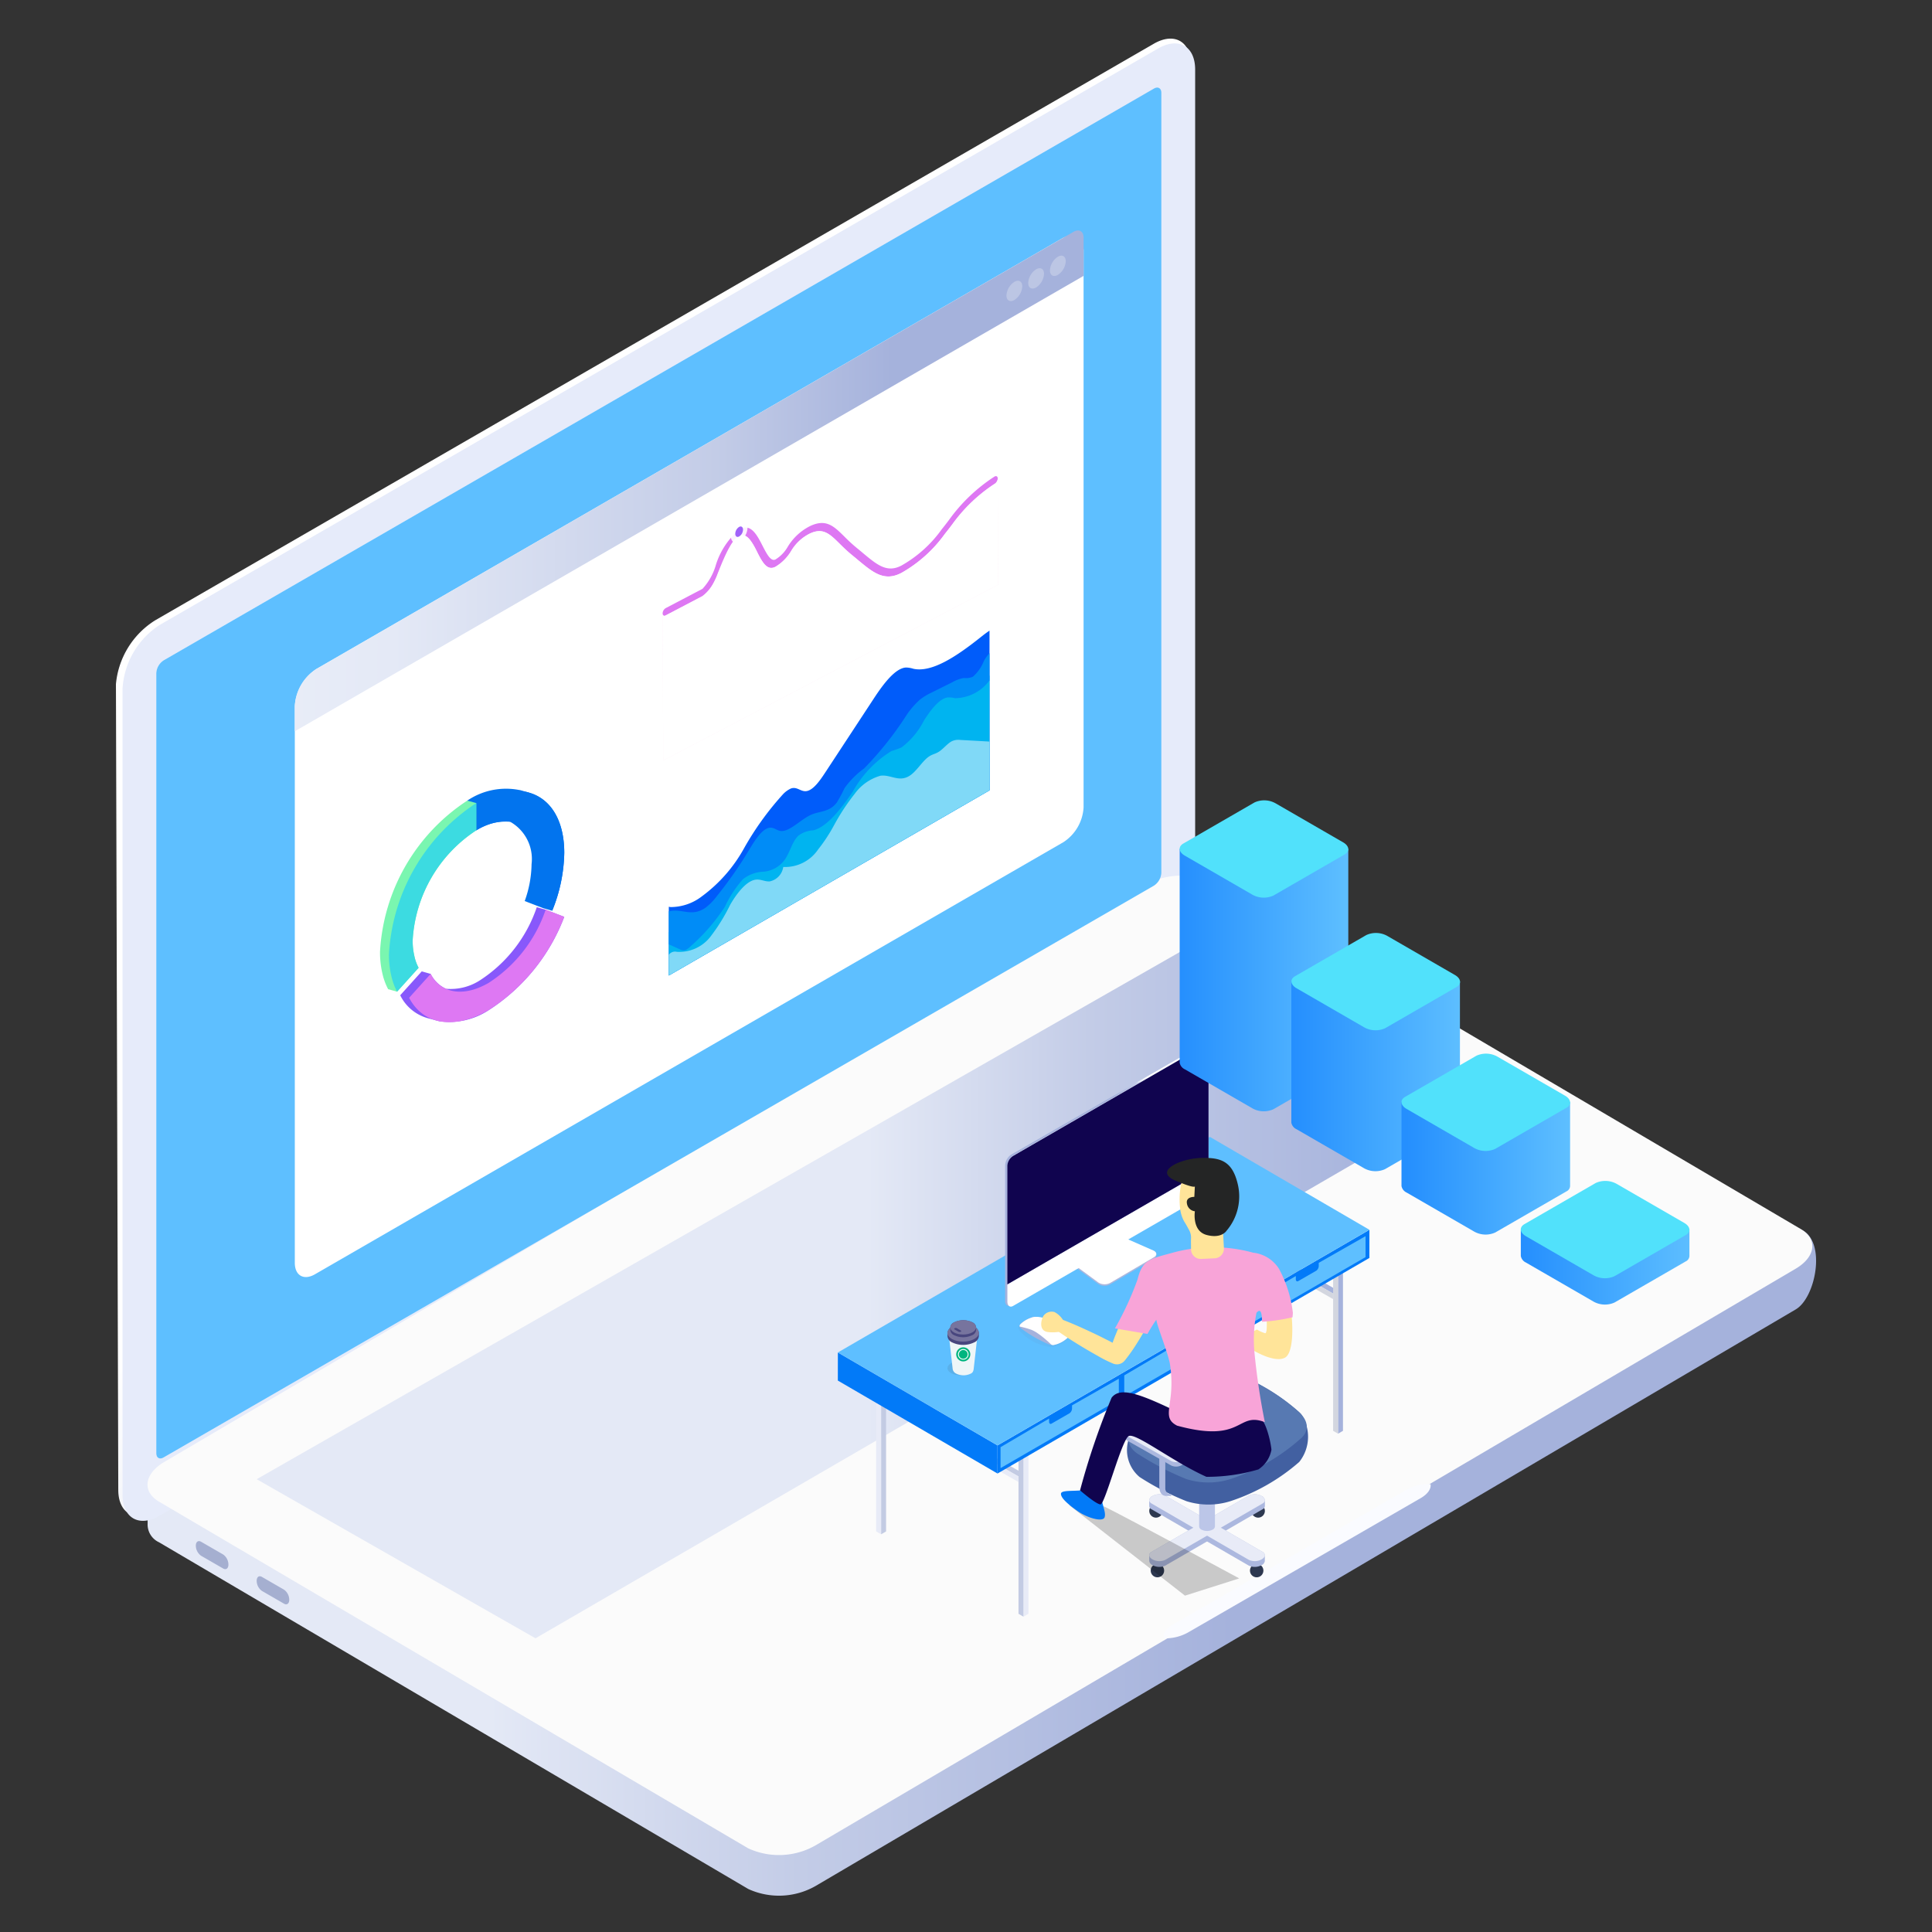 <svg xmlns="http://www.w3.org/2000/svg" xmlns:xlink="http://www.w3.org/1999/xlink" width="100" height="100" viewBox="0 0 100 100"><rect x="0" y="0" width="100" height="100" fill="#333333" stroke="none"/><defs><style>.a,.j,.z{fill:#fff;}.a{stroke:#707070;opacity:0;}.b,.c,.d,.e,.f,.i{fill-rule:evenodd;}.b{fill:url(#a);}.c{fill:url(#b);}.d{fill:#e6ebfa;}.e{fill:url(#c);}.f{fill:#fbfbfb;}.g{fill:url(#d);}.h{fill:#7b89b8;opacity:0.6;}.ah,.i{fill:#5ebfff;}.k{fill:url(#e);}.l{fill:#bcc6e4;}.m{fill:url(#f);}.n{fill:url(#g);}.o{fill:url(#h);}.p{fill:url(#i);}.q{fill:url(#j);}.r{fill:url(#k);}.s{fill:#005cfa;}.t{fill:#00b4f0;}.u{fill:#80d9f7;}.v{fill:#008cf7;}.w{fill:url(#l);}.az,.x{opacity:0.2;}.x{fill:url(#m);}.y{fill:url(#n);}.z{opacity:0.9;}.aa{fill:#a061f9;}.ab{fill:url(#o);}.ac{fill:#e8ebf7;}.ad{fill:#c3cbe3;}.ae{fill:url(#q);}.af{fill:#d3d6df;}.ag{fill:#027af8;}.ai{fill:#abb7de;}.aj{fill:url(#r);}.ak{fill:url(#s);}.al{fill:url(#t);}.am{fill:#10044f;}.an{opacity:0.4;fill:url(#u);}.ao{fill:url(#v);}.ap{fill:#303030;opacity:0.1;}.aq{fill:#eef6f8;}.ar{fill:#00b57f;}.as{fill:#48467e;}.at{fill:#77749e;}.au{fill:#2d3850;}.av{fill:#acb8df;}.aw{fill:#bcc6e8;}.ax{fill:#4260a1;}.ay{fill:#5779b2;}.az{fill:url(#w);}.ba{fill:#ffe499;}.bb{fill:url(#x);}.bc{fill:#242525;}.bd{fill:url(#y);}.be{fill:#51e1fb;}.bf{fill:url(#z);}.bg{fill:url(#aa);}.bh{fill:url(#ab);}.bi{stroke:none;}.bj{fill:none;}</style><linearGradient id="a" x1="0.49" y1="0.193" x2="1.045" y2="1.163" gradientUnits="objectBoundingBox"><stop offset="0" stop-color="#fff"/><stop offset="0.33" stop-color="#fff"/><stop offset="0.695" stop-color="#ced4e7"/><stop offset="0.946" stop-color="#b7bfdc"/></linearGradient><linearGradient id="b" x1="-0.3" y1="0.5" x2="0.7" y2="0.5" gradientUnits="objectBoundingBox"><stop offset="0" stop-color="#e4e9f6"/><stop offset="0.505" stop-color="#e4e9f6"/><stop offset="0.689" stop-color="#c3cce7"/><stop offset="0.946" stop-color="#a5b2dc"/></linearGradient><linearGradient id="c" x1="0.123" y1="0.627" x2="1.934" y2="0.204" gradientUnits="objectBoundingBox"><stop offset="0" stop-color="#fafbff"/><stop offset="0.505" stop-color="#e4e9f6"/><stop offset="0.689" stop-color="#c3cce7"/><stop offset="0.946" stop-color="#a5b2dc"/></linearGradient><linearGradient id="d" x1="-2.767" y1="1.614" x2="-5.269" y2="-1.023" gradientUnits="objectBoundingBox"><stop offset="0" stop-color="#fafbff"/><stop offset="0.556" stop-color="#e4e9f6"/><stop offset="0.761" stop-color="#c3cce7"/><stop offset="0.946" stop-color="#a5b2dc"/></linearGradient><linearGradient id="e" x1="-0.336" y1="3.38" x2="0.819" y2="3.38" gradientUnits="objectBoundingBox"><stop offset="0.09" stop-color="#eff2fa"/><stop offset="0.4" stop-color="#e4e9f6"/><stop offset="0.754" stop-color="#c3cce7"/><stop offset="0.946" stop-color="#a5b2dc"/></linearGradient><linearGradient id="f" x1="14.923" y1="0.041" x2="14.786" y2="0.445" gradientUnits="objectBoundingBox"><stop offset="0" stop-color="#00c1f8"/><stop offset="1" stop-color="#0274ee"/></linearGradient><linearGradient id="g" x1="16.355" y1="0.883" x2="16.02" y2="0.023" xlink:href="#f"/><linearGradient id="h" x1="9.862" y1="0.835" x2="8.783" y2="0.23" gradientUnits="objectBoundingBox"><stop offset="0" stop-color="#de78f3"/><stop offset="0.99" stop-color="#8858fb"/></linearGradient><linearGradient id="i" x1="9.318" y1="0.5" x2="10.318" y2="0.5" xlink:href="#h"/><linearGradient id="j" x1="16.657" y1="0.24" x2="16.887" y2="0.777" gradientUnits="objectBoundingBox"><stop offset="0" stop-color="#7af6b0"/><stop offset="0.997" stop-color="#3cdbe1"/></linearGradient><linearGradient id="k" x1="18.662" y1="1.006" x2="18.023" y2="-0.029" xlink:href="#j"/><linearGradient id="l" x1="8.446" y1="-24.019" x2="9.317" y2="-24.019" xlink:href="#h"/><linearGradient id="m" x1="8.434" y1="-11.735" x2="9.304" y2="-11.735" gradientUnits="objectBoundingBox"><stop offset="0" stop-color="#f8a4d8"/><stop offset="0.579" stop-color="#6a63ff"/></linearGradient><linearGradient id="n" x1="8.826" y1="-11.626" x2="8.935" y2="-11.904" gradientUnits="objectBoundingBox"><stop offset="0.003" stop-color="#fff"/><stop offset="1" stop-color="#fff" stop-opacity="0"/></linearGradient><linearGradient id="o" x1="0" y1="0.5" x2="1" y2="0.5" xlink:href="#b"/><linearGradient id="q" x1="-9.12" y1="0.5" x2="-8.12" y2="0.5" gradientUnits="objectBoundingBox"><stop offset="0" stop-color="#e4e9f6"/><stop offset="0.278" stop-color="#e4e9f6"/><stop offset="0.494" stop-color="#c3cce7"/><stop offset="0.946" stop-color="#a5b2dc"/></linearGradient><linearGradient id="r" x1="-5.619" y1="-0.415" x2="-4.313" y2="1.088" gradientUnits="objectBoundingBox"><stop offset="0.034" stop-color="#6171a6" stop-opacity="0.2"/><stop offset="1" stop-color="#58699d" stop-opacity="0"/></linearGradient><linearGradient id="s" x1="-4.52" y1="0.441" x2="-4.516" y2="0.507" gradientUnits="objectBoundingBox"><stop offset="0" stop-color="#fff"/><stop offset="0.249" stop-color="#e4e9f6"/><stop offset="0.318" stop-color="#c3cce7"/><stop offset="0.946" stop-color="#a5b2dc"/></linearGradient><linearGradient id="t" x1="-5.104" y1="-0.048" x2="-3.807" y2="1.28" xlink:href="#c"/><linearGradient id="u" x1="-17.298" y1="0.055" x2="-17.837" y2="0.695" xlink:href="#r"/><linearGradient id="v" x1="-17.931" y1="0.801" x2="-16.806" y2="-0.362" xlink:href="#q"/><linearGradient id="w" x1="-5.607" y1="0.018" x2="-6.319" y2="0.825" gradientUnits="objectBoundingBox"><stop offset="0"/><stop offset="1" stop-opacity="0"/></linearGradient><linearGradient id="x" x1="-6.045" y1="-0.179" x2="-6.622" y2="0.921" xlink:href="#m"/><linearGradient id="y" x1="1.023" y1="0.5" x2="0.01" y2="0.5" gradientUnits="objectBoundingBox"><stop offset="0" stop-color="#5ebfff"/><stop offset="1" stop-color="#258ffe"/></linearGradient><linearGradient id="z" x1="1" y1="0.5" x2="0" y2="0.5" xlink:href="#y"/><linearGradient id="aa" x1="1.015" y1="0.5" x2="0.015" y2="0.5" xlink:href="#y"/><linearGradient id="ab" x1="0.997" y1="0.5" x2="0.029" y2="0.5" xlink:href="#y"/></defs><g transform="translate(644 -799)"><g class="a" transform="translate(-644 799)"><rect class="bi" width="100" height="100"/><rect class="bj" x="0.5" y="0.5" width="99" height="99"/></g><g transform="translate(-638 801)"><g transform="translate(0)"><path class="b" d="M751.587,283.643l51.684-29.84c1.059-.611,1.917-.122,1.917,1.093V296.6a4.225,4.225,0,0,1-1.917,3.307l-51.684,29.84c-1.059.612-1.917.122-1.917-1.093l-.121-41.705A4.358,4.358,0,0,1,751.587,283.643Z" transform="translate(-749.548 -253.54)"/><path class="c" d="M849.338,678.031l-30.57-15.9a3.82,3.82,0,0,0-3.491.16l-49.151,28.916h-2.432v2.013a1.014,1.014,0,0,0,.59.964l30.5,17.946a3.82,3.82,0,0,0,3.491-.16L849,682.131C850.039,681.52,850.576,678.662,849.338,678.031Z" transform="translate(-762.053 -616.356)"/><path class="d" d="M754.427,285.77l51.684-29.84c1.059-.611,1.917-.122,1.917,1.093v41.705a4.225,4.225,0,0,1-1.917,3.307l-51.684,29.84c-1.059.611-1.918.122-1.918-1.093V289.077A4.225,4.225,0,0,1,754.427,285.77Z" transform="translate(-752.167 -255.42)"/><path class="e" d="M767.62,346.138V305.763A.846.846,0,0,1,768,305.1l51.256-29.593c.212-.122.384-.024.384.219V316.1a.846.846,0,0,1-.384.662L768,346.356C767.792,346.479,767.62,346.381,767.62,346.138Z" transform="translate(-765.53 -272.921)"/><path class="f" d="M764.555,673.939l50.719-29.84a3.82,3.82,0,0,1,3.491-.16l30.5,17.946c.889.523.767,1.443-.272,2.054l-50.719,29.84a3.819,3.819,0,0,1-3.491.16l-30.5-17.946C763.394,675.469,763.516,674.55,764.555,673.939Z" transform="translate(-762.053 -600.268)"/><path class="g" d="M1242.588,915.911a2.1,2.1,0,0,0-.32.005,2.392,2.392,0,0,0-.952.3L1229.3,923.15c-.384.222-.568.5-.523.735a2.079,2.079,0,0,0,.32-.005,2.393,2.393,0,0,0,.952-.3l12.015-6.937C1242.449,916.424,1242.633,916.144,1242.588,915.911Z" transform="translate(-1174.544 -841.091)"/><path class="h" d="M785.581,942.2l1.143.66c.15.087.272-.005.272-.206h0a.653.653,0,0,0-.272-.52l-1.143-.66c-.15-.087-.272.005-.272.206h0A.652.652,0,0,0,785.581,942.2Z" transform="translate(-781.173 -863.674)"/><path class="h" d="M812.811,957.913l1.143.66c.15.087.272-.005.272-.206h0a.653.653,0,0,0-.272-.52l-1.143-.66c-.151-.087-.272.005-.272.206h0A.652.652,0,0,0,812.811,957.913Z" transform="translate(-805.254 -877.567)"/><g transform="translate(2.09 2.535)"><path class="i" d="M767.62,346.138V305.763A.846.846,0,0,1,768,305.1l51.256-29.593c.212-.122.384-.024.384.219V316.1a.846.846,0,0,1-.384.662L768,346.356C767.792,346.479,767.62,346.381,767.62,346.138Z" transform="translate(-767.62 -275.455)"/><g transform="translate(7.168 7.397)"><path class="j" d="M829.6,366.058v28.8c0,.66.467.926,1.042.594l38.743-22.368a2.3,2.3,0,0,0,1.042-1.8v-28.8c0-.713-.5-1-1.126-.642l-38.575,22.272A2.48,2.48,0,0,0,829.6,366.058Z" transform="translate(-829.599 -341.427)"/><path class="k" d="M829.6,364.01v1.319s0,.006.007,0l40.814-23.564a.015.015,0,0,0,.007-.011v-1.97c0-.334-.236-.469-.527-.3l-39.2,22.635A2.412,2.412,0,0,0,829.6,364.01Z" transform="translate(-829.599 -339.414)"/><path class="l" d="M1167.556,351.43c0,.259.183.364.409.233a.9.9,0,0,0,.409-.706c0-.259-.183-.364-.409-.233A.9.9,0,0,0,1167.556,351.43Z" transform="translate(-1128.469 -349.367)"/><path class="l" d="M1157.824,357.049c0,.259.183.364.409.233a.9.9,0,0,0,.409-.706c0-.259-.183-.364-.409-.233A.9.9,0,0,0,1157.824,357.049Z" transform="translate(-1119.862 -354.335)"/><path class="l" d="M1148.093,362.667c0,.259.183.364.409.233a.9.9,0,0,0,.409-.706c0-.259-.183-.364-.409-.233A.9.9,0,0,0,1148.093,362.667Z" transform="translate(-1111.257 -359.304)"/><g transform="translate(4.412 28.877)"><g transform="translate(4.518)"><path class="m" d="M906.826,589.707a3.575,3.575,0,0,1,2.684-.533l.019,0,.466.131.008.01c1.1.312,1.822,1.406,1.822,3.111a8.277,8.277,0,0,1-.623,2.993l-.462-.13-.962-.37a5.834,5.834,0,0,0,.355-1.913,2.209,2.209,0,0,0-1.106-2.189,2.783,2.783,0,0,0-1.739.433l-.019.011-.463-.13v-1.411Z" transform="translate(-906.807 -589.09)"/><path class="n" d="M914.132,594.086c0-2.1-1.479-2.941-3.307-1.885l-.019.011V590.8l.019-.011c2.5-1.445,4.537-.29,4.537,2.587a8.277,8.277,0,0,1-.623,2.993l-.962-.37A5.834,5.834,0,0,0,914.132,594.086Z" transform="translate(-910.343 -590.042)"/></g><path class="o" d="M876.783,646.768l1.115-1.237.46.131a1.673,1.673,0,0,0,.793.769A2.789,2.789,0,0,0,880.9,646a7.288,7.288,0,0,0,2.952-3.791l.46.131.962.37a9.916,9.916,0,0,1-3.914,4.832,3.694,3.694,0,0,1-2.55.571l-.005,0-.074-.02c-.055-.013-.109-.027-.161-.044l-.379-.1h0A2.257,2.257,0,0,1,876.783,646.768Z" transform="translate(-875.738 -636.062)"/><path class="p" d="M884.878,647.127a7.288,7.288,0,0,0,2.952-3.791l.962.37a9.914,9.914,0,0,1-3.914,4.832c-1.824,1.054-3.4.729-4.116-.639l1.115-1.237C882.4,647.657,883.549,647.894,884.878,647.127Z" transform="translate(-879.256 -637.062)"/><path class="q" d="M872.262,594.529l.462.13v1.411a7.293,7.293,0,0,0-3.291,5.695,3.449,3.449,0,0,0,.084.791,2.289,2.289,0,0,0,.224.628l-1.115,1.237-.462-.13a3.256,3.256,0,0,1-.249-.621,4.807,4.807,0,0,1-.171-1.327A10,10,0,0,1,872.262,594.529Z" transform="translate(-867.744 -593.9)"/><g transform="translate(0.463 0.759)"><path class="r" d="M871.743,603.463a4.8,4.8,0,0,0,.171,1.327,3.274,3.274,0,0,0,.249.621l1.115-1.237a2.293,2.293,0,0,1-.224-.628,3.454,3.454,0,0,1-.084-.791,7.293,7.293,0,0,1,3.291-5.695v-1.411A10,10,0,0,0,871.743,603.463Z" transform="translate(-871.743 -595.649)"/></g></g><g transform="translate(19.358 20.71)"><path class="s" d="M1013.576,518.475v8.267l-16.6,9.585v-3.559l.089.015a2.651,2.651,0,0,0,1.628-.559,7.723,7.723,0,0,0,2.181-2.49,15.277,15.277,0,0,1,2.015-2.793,1.32,1.32,0,0,1,.4-.292c.338-.13.531.208.861.122s.647-.533.908-.93l2.544-3.875c.472-.718,1.088-1.546,1.645-1.582a1.34,1.34,0,0,1,.39.065c.973.212,2.274-.678,3.438-1.6C1013.235,518.721,1013.407,518.586,1013.576,518.475Z" transform="translate(-996.975 -518.475)"/><path class="t" d="M1013.576,538.606v5.939l-16.6,9.585v-2.251a.985.985,0,0,1,.384-.026,9.657,9.657,0,0,0,1.477-.737c.143-.083,1.859-2.4,1.859-2.4s1.382-1.435,1.43-1.409a4.368,4.368,0,0,0,.874-.286c.3-.119,1.128-.633,1.239-.7a12.217,12.217,0,0,0,1.143-.66c.159-.146,1.175-1.535,1.175-1.535l1.073-1.257,2.724-2.666,1.239-.861,1.589-.5Z" transform="translate(-996.975 -536.278)"/><path class="u" d="M1013.576,567.456v2.525l-16.6,9.585v-1.073a.431.431,0,0,1,.032-.04.4.4,0,0,1,.387-.114,2.044,2.044,0,0,0,1.7-.737,9.591,9.591,0,0,0,1.059-1.7c.336-.583.815-1.195,1.27-1.29.288-.06.5.1.776.082a.894.894,0,0,0,.7-.747,2.068,2.068,0,0,0,1.8-.9,8.581,8.581,0,0,0,.837-1.275,11.151,11.151,0,0,1,1.063-1.613,2.486,2.486,0,0,1,1.33-.934c.56-.076,1,.394,1.59-.055.34-.258.617-.754.961-.964.154-.094.305-.119.459-.214.235-.144.453-.434.688-.554a.791.791,0,0,1,.436-.066Z" transform="translate(-996.975 -561.715)"/><path class="v" d="M1013.575,528.562v1.415l-.034.038a2.248,2.248,0,0,1-1.751.876,1.236,1.236,0,0,0-.4-.036c-.424.072-.871.659-1.21,1.195a4.01,4.01,0,0,1-1.157,1.387,4.209,4.209,0,0,1-.523.189,5.73,5.73,0,0,0-2.009,2.115c-.593.863-1.318,1.809-2.036,1.99a1.385,1.385,0,0,0-.766.27c-.33.307-.433.854-.712,1.25a1.516,1.516,0,0,1-1.079.62,1.81,1.81,0,0,0-1.087.392,5.889,5.889,0,0,0-.93,1.417,9.857,9.857,0,0,1-1.77,2.046.969.969,0,0,1-.268.2.337.337,0,0,1-.284-.031l-.584-.263v-1.713l.016,0c.7-.152,1.162.318,1.889-.186a3,3,0,0,0,.571-.583,21.118,21.118,0,0,0,1.69-2.422c.287-.478.648-1.051,1.024-1.127.24-.048.39.14.607.163.461.049,1.051-.617,1.583-.845.451-.194.94-.125,1.32-.633a8.431,8.431,0,0,0,.4-.744,4.438,4.438,0,0,1,1.01-1.015,17.362,17.362,0,0,0,2.217-2.794,4.26,4.26,0,0,1,.667-.763,3.043,3.043,0,0,1,.617-.374l1.069-.533a1.789,1.789,0,0,1,.593-.217.883.883,0,0,0,.468-.068,2.08,2.08,0,0,0,.562-.8A1.835,1.835,0,0,1,1013.575,528.562Z" transform="translate(-996.974 -527.395)"/></g><g transform="translate(19.038 12.707)"><path class="w" d="M1006.571,454.3a7.018,7.018,0,0,0,2.247-2.019c.139-.171.263-.334.382-.491a8.289,8.289,0,0,1,2.217-2.113.335.335,0,0,0,.133-.287c-.013-.1-.092-.13-.179-.07a8.776,8.776,0,0,0-2.343,2.238c-.116.153-.235.311-.368.473a6.484,6.484,0,0,1-2.091,1.886c-.75.394-1.254-.027-2.016-.663-.1-.085-.208-.174-.319-.264a8.345,8.345,0,0,1-.616-.567c-.551-.545-.948-.938-1.772-.553a2.842,2.842,0,0,0-1.169,1.083,1.824,1.824,0,0,1-.629.649c-.244.128-.461-.3-.671-.708-.28-.548-.6-1.168-1.168-.868a3.906,3.906,0,0,0-1.263,1.912,3.088,3.088,0,0,1-.677,1.185l-1.908,1a.333.333,0,0,0-.156.274c0,.106.071.155.158.109l1.908-1c.381-.2.65-.825.935-1.488.3-.687.6-1.4,1-1.609.374-.2.633.311.884.8.265.518.514,1.007.956.776a2.357,2.357,0,0,0,.815-.821,2.324,2.324,0,0,1,.969-.9c.682-.319,1.024.019,1.541.531a8.462,8.462,0,0,0,.629.579c.111.09.216.178.317.262C1005.109,454.287,1005.68,454.763,1006.571,454.3Z" transform="translate(-994.204 -449.284)"/><path class="x" d="M994.2,457.654l.039,7.611,17.333-9.093-.028-5.462a.342.342,0,0,1-.131.222,8.29,8.29,0,0,0-2.217,2.114c-.12.158-.243.32-.382.492a7.017,7.017,0,0,1-2.247,2.019c-.891.467-1.462-.008-2.251-.667-.1-.085-.207-.173-.317-.262-.244-.2-.449-.4-.629-.578-.517-.511-.859-.85-1.54-.531a2.322,2.322,0,0,0-.969.9,2.362,2.362,0,0,1-.815.821c-.416.218-.662-.205-.911-.689-.718-1.537-1.2-1.25-2.1,1.1a2.315,2.315,0,0,1-.77,1.109l-1.908,1C994.275,457.809,994.2,457.76,994.2,457.654Z" transform="translate(-994.204 -450.545)"/><path class="y" d="M994.2,457.654l.039,7.611,17.333-9.093-.028-5.462a.342.342,0,0,1-.131.222,8.29,8.29,0,0,0-2.217,2.114c-.12.158-.243.32-.382.492a7.017,7.017,0,0,1-2.247,2.019c-.891.467-1.462-.008-2.251-.667-.1-.085-.207-.173-.317-.262-.244-.2-.449-.4-.629-.578-.517-.511-.859-.85-1.54-.531a2.322,2.322,0,0,0-.969.9,2.362,2.362,0,0,1-.815.821c-.416.218-.662-.205-.911-.689-.718-1.537-1.2-1.25-2.1,1.1a2.315,2.315,0,0,1-.77,1.109l-1.908,1C994.275,457.809,994.2,457.76,994.2,457.654Z" transform="translate(-994.204 -450.545)"/><path class="z" d="M1024.747,470.033c0,.291.2.426.435.3a.918.918,0,0,0,.43-.755c0-.292-.2-.426-.436-.3A.918.918,0,0,0,1024.747,470.033Z" transform="translate(-1021.214 -466.924)"/><path class="aa" d="M1026.733,472.246c0,.137.092.2.2.141a.431.431,0,0,0,.2-.354c0-.137-.092-.2-.2-.141A.431.431,0,0,0,1026.733,472.246Z" transform="translate(-1022.971 -469.258)"/></g></g></g><path class="ab" d="M812.539,698.639l14.432,8.235,48.173-27.95-13.351-8.413Z" transform="translate(-805.254 -624.076)"/><path class="ab" d="M1069.3,831.827l11.95,6.818,21.695-12.753-11.054-6.966Z" transform="translate(-1033.405 -755.326)"/></g><g transform="translate(37.366 56.844)"><g transform="translate(1.982 3.89)"><path class="ac" d="M1164.459,898.523V906.9l.257-.149v-8.377Z" transform="translate(-1156.833 -885.956)"/><path class="ad" d="M1100.742,868.234v7.617l.258-.148v-6.767l6.854,3.921.257-.149L1101,868.64h0v-.555Z" transform="translate(-1100.485 -859.17)"/><path class="ad" d="M1162.234,906.756l.257.149v-8.377l-.257-.148Z" transform="translate(-1154.865 -885.96)"/><path class="ac" d="M1098.52,875.706l.258.149v-7.617l-.257-.149Z" transform="translate(-1098.52 -859.174)"/><path class="ac" d="M1100.747,874.455l7.112,4.069v-.288l-7.111-4.068Z" transform="translate(-1100.489 -864.549)"/><path class="ae" d="M1241.512,791.152l7.111,4.069.257-.149v7.406l.258-.149v-8.377l-.258.148v.971L1241.77,791Z" transform="translate(-1224.974 -791.003)"/><path class="af" d="M1303,824.879l.258.149v-8.377L1303,816.5Z" transform="translate(-1279.346 -813.553)"/><path class="af" d="M1241.508,792.578l7.112,4.069v-.288l-7.111-4.068Z" transform="translate(-1224.971 -792.142)"/></g><path class="ag" d="M1081.381,855.315l8.264,4.811,0-1.456-8.262-4.809Z" transform="translate(-1081.381 -842.701)"/><path class="ag" d="M1172.069,800.407l-19.25,11.159,0-1.456,19.251-11.16Z" transform="translate(-1144.555 -794.14)"/><path class="ah" d="M1154.213,869.149v1.084l6.122-3.543v-1.084l-2.423,1.38v.161a.311.311,0,0,1-.129.247l-.929.535c-.071.042-.129,0-.129-.1v-.159Z" transform="translate(-1145.79 -853.088)"/><path class="ah" d="M1209.571,837.029l0,1.084,6.122-3.543v-1.084l-2.423,1.38v.161a.311.311,0,0,1-.129.247l-.929.535c-.071.042-.129,0-.129-.1v-.159Z" transform="translate(-1194.745 -824.683)"/><path class="ah" d="M1264.618,805.353v1.084l6.122-3.543V801.81l-2.423,1.38v.161a.311.311,0,0,1-.129.247l-.929.535c-.071.042-.129,0-.129-.1v-.159Z" transform="translate(-1243.425 -796.67)"/><path class="ah" d="M1089.644,773.341l19.251-11.16-8.258-4.809-19.255,11.16Z" transform="translate(-1081.381 -757.372)"/></g><path class="ai" d="M1184.752,800.837l2.274-1.333a.221.221,0,0,0-.022-.407l-2.284-.937-2.331,1.367,1.762,1.294A.615.615,0,0,0,1184.752,800.837Z" transform="translate(-1133.294 -736.356)"/><path class="j" d="M1184.752,800.165l2.274-1.333c.171-.1.153-.263-.038-.347l-2.268-1-2.331,1.367,1.762,1.294A.614.614,0,0,0,1184.752,800.165Z" transform="translate(-1133.294 -735.76)"/><path class="aj" d="M1167.708,785.454c.032.057-.105.1-.173.144l-9.463,5.545c-.032.019-.135.091-.167.027h0a.1.1,0,0,1,.051-.122l3.125-2.266a18.933,18.933,0,0,1,3.456-1.984c2.91-1.287,3.1-1.371,3.109-1.374A.057.057,0,0,1,1167.708,785.454Z" transform="translate(-1111.64 -725.101)"/><path class="ak" d="M1156.154,719.1l9.871-5.678a.191.191,0,0,1,.2-.014h0l.076.05a1.19,1.19,0,0,0-.066.13.776.776,0,0,1-.186.12s-.031-.029-.073-.065v6.786a.723.723,0,0,1-.3.576l-9.442,5.608-.076.05-.069.279-.131-.049-.008,0,0,0h0a.28.28,0,0,1-.092-.236v-6.974A.723.723,0,0,1,1156.154,719.1Z" transform="translate(-1109.833 -661.327)"/><path class="j" d="M1157.218,719.607l9.809-5.663c.167-.1.3.006.3.228v6.974a.722.722,0,0,1-.3.576l-9.809,5.663c-.166.1-.3-.006-.3-.228v-6.974A.722.722,0,0,1,1157.218,719.607Z" transform="translate(-1110.776 -661.792)"/><path class="al" d="M1156.916,720.062v6.143l10.412-6.011v-6.143c0-.184-.135-.255-.3-.159l-9.809,5.663A.652.652,0,0,0,1156.916,720.062Z" transform="translate(-1110.776 -661.726)"/><path class="am" d="M1156.916,720.062v6.143l10.412-6.011v-6.143c0-.184-.135-.255-.3-.159l-9.809,5.663A.652.652,0,0,0,1156.916,720.062Z" transform="translate(-1110.776 -661.726)"/><g transform="translate(46.715 66.154)"><path class="an" d="M1161.214,837.769a.116.116,0,0,0,0,.03.289.289,0,0,0,.048.105l.042.052a2.473,2.473,0,0,0,1.394.777h0a.629.629,0,0,0,.373.014h0l.051-.018a1.483,1.483,0,0,0,.548-.326l.01-.01a.133.133,0,0,0-.022-.217,6.2,6.2,0,0,0-.658-.437,7.582,7.582,0,0,0-.754-.381l-.024-.01a.555.555,0,0,0-.376-.013l-.017.006a1.5,1.5,0,0,0-.594.346A.088.088,0,0,0,1161.214,837.769Z" transform="translate(-1161.214 -837.2)"/><path class="ao" d="M1161.728,836.832a.106.106,0,0,0,0,.03.167.167,0,0,0,.065.088l.019.015a6.937,6.937,0,0,0,1.417.815h0a.553.553,0,0,0,.373.014h0l.051-.018a1.483,1.483,0,0,0,.548-.325l.01-.01a.133.133,0,0,0-.022-.217,6.2,6.2,0,0,0-.658-.437,7.633,7.633,0,0,0-.754-.381l-.024-.01a.554.554,0,0,0-.376-.013l-.017.006a1.5,1.5,0,0,0-.594.346A.139.139,0,0,0,1161.728,836.832Z" transform="translate(-1161.668 -836.356)"/><path class="j" d="M1161.728,836.834a.107.107,0,0,0,0,.03h0a4.839,4.839,0,0,1,.617.173,1.8,1.8,0,0,1,.291.159,5.29,5.29,0,0,1,.689.565.175.175,0,0,0,.2.051c.018,0,.068-.016.134-.034a1.481,1.481,0,0,0,.548-.325l.01-.01a.2.2,0,0,0,.023-.028.138.138,0,0,0,.023-.065h0v-.011a.156.156,0,0,0-.043-.092,2.4,2.4,0,0,0-.829-.668,2.036,2.036,0,0,0-.737-.216q-.041,0-.079,0a.781.781,0,0,0-.168.019h0l-.023.007-.017.006-.092.033a1.43,1.43,0,0,0-.5.313A.139.139,0,0,0,1161.728,836.834Z" transform="translate(-1161.668 -836.358)"/></g><g transform="translate(43.039 66.33)"><ellipse class="ap" cx="0.667" cy="0.371" rx="0.667" ry="0.371" transform="matrix(1, -0.005, 0.005, 1, 0, 2.116)"/><path class="aq" d="M1129.562,843.439a.342.342,0,0,1,.212-.294,1.163,1.163,0,0,1,1.017,0,.343.343,0,0,1,.209.28h0l-.171,1.515h0c-.011.129-.04.239-.178.291a.851.851,0,0,1-.731-.01.32.32,0,0,1-.187-.283Z" transform="translate(-1129.466 -842.453)"/><circle class="ar" cx="0.366" cy="0.366" r="0.366" transform="translate(0.453 1.405)"/><path class="j" d="M1133.452,851.284a.274.274,0,1,1,.274.273A.274.274,0,0,1,1133.452,851.284Zm.046,0a.228.228,0,1,0,.228-.228A.228.228,0,0,0,1133.5,851.284Z" transform="translate(-1132.907 -849.512)"/><path class="as" d="M1128.755,840.323a.386.386,0,0,1,.24-.332,1.312,1.312,0,0,1,1.149,0,.388.388,0,0,1,.236.316h0v.17h0a.391.391,0,0,1-.24.323,1.313,1.313,0,0,1-1.149,0,.38.38,0,0,1-.236-.328Z" transform="translate(-1128.752 -839.65)"/><ellipse class="at" cx="0.812" cy="0.452" rx="0.812" ry="0.452" transform="matrix(1, -0.005, 0.005, 1, 0, 0.212)"/><path class="as" d="M1130.016,838.472a.317.317,0,0,1,.2-.272,1.076,1.076,0,0,1,.943,0,.318.318,0,0,1,.194.259h0v.14h0a.321.321,0,0,1-.2.265,1.077,1.077,0,0,1-.943,0,.312.312,0,0,1-.194-.269Z" transform="translate(-1129.868 -838.087)"/><ellipse class="at" cx="0.667" cy="0.371" rx="0.667" ry="0.371" transform="matrix(1, -0.005, 0.005, 1, 0.146, 0.007)"/><path class="as" d="M1131.993,841.739l-.208-.12c-.028-.016-.025-.045.008-.063h0a.122.122,0,0,1,.109,0l.208.12c.028.016.025.045-.008.063h0A.122.122,0,0,1,1131.993,841.739Z" transform="translate(-1131.416 -841.138)"/></g><g transform="translate(52.26 69.37)"><g transform="translate(0.069)"><circle class="au" cx="0.348" cy="0.348" r="0.348" transform="translate(1.231 9.576)"/><circle class="au" cx="0.348" cy="0.348" r="0.348" transform="translate(6.445 6.487)"/><path class="av" d="M1221.417,920.621h0a.2.2,0,0,1,.115-.168l5.042-2.92a.739.739,0,0,1,.665.028h0a.271.271,0,0,1,.163.22h0v.3h0a.2.2,0,0,1-.115.161l-5.042,2.92a.739.739,0,0,1-.665-.028.277.277,0,0,1-.162-.212h0Z" transform="translate(-1220.261 -911.495)"/><circle class="au" cx="0.348" cy="0.348" r="0.348" transform="translate(6.369 9.576)"/><circle class="au" cx="0.348" cy="0.348" r="0.348" transform="translate(1.156 6.487)"/><path class="av" d="M1227.4,920.621h0a.2.2,0,0,0-.115-.168l-5.042-2.92a.739.739,0,0,0-.665.028h0a.271.271,0,0,0-.163.22h0v.3h0a.2.2,0,0,0,.115.161l5.042,2.92a.739.739,0,0,0,.665-.028.276.276,0,0,0,.162-.212h0Z" transform="translate(-1220.261 -911.495)"/><path class="ac" d="M1226.574,920.864l-5.042-2.92c-.171-.1-.149-.27.048-.384h0a.739.739,0,0,1,.665-.028l5.042,2.92c.171.1.149.271-.048.384h0A.74.74,0,0,1,1226.574,920.864Z" transform="translate(-1220.261 -911.495)"/><path class="ac" d="M1222.245,920.864l5.042-2.92c.171-.1.149-.27-.048-.384h0a.739.739,0,0,0-.665-.028l-5.042,2.92c-.171.1-.149.271.048.384h0A.739.739,0,0,0,1222.245,920.864Z" transform="translate(-1220.261 -911.495)"/><path class="aw" d="M1243.758,913.429v-2.168h0a.2.2,0,0,1,.12-.172.639.639,0,0,1,.578,0,.2.2,0,0,1,.119.168h0v2.174h0a.205.205,0,0,1-.121.167.639.639,0,0,1-.578,0,.2.2,0,0,1-.119-.163h0v-.005Z" transform="translate(-1240.018 -905.794)"/><path class="ax" d="M1211.569,868.815a.632.632,0,0,1,.349-.307,24.012,24.012,0,0,0,4.223-2.438,2.366,2.366,0,0,1,2.2.091,10.669,10.669,0,0,1,1.975,1.384,1.725,1.725,0,0,1,.125.125l0,0a2.093,2.093,0,0,1-.1,2.471,10.286,10.286,0,0,1-3.544,2.024,3.778,3.778,0,0,1-2.294.007,13.957,13.957,0,0,1-2.428-1.252A1.821,1.821,0,0,1,1211.569,868.815Z" transform="translate(-1211.421 -865.841)"/><path class="ay" d="M1217.572,871.021a10.285,10.285,0,0,0,3.544-2.025c.517-.394.527-.949-.031-1.451a10.68,10.68,0,0,0-1.975-1.384,2.367,2.367,0,0,0-2.2-.091,24.028,24.028,0,0,1-4.222,2.438c-.6.248-.495.9.158,1.268a14.831,14.831,0,0,0,2.428,1.252A3.778,3.778,0,0,0,1217.572,871.021Z" transform="translate(-1212.195 -865.841)"/></g><g transform="translate(0 2.579)"><path class="av" d="M1213.87,889.615h0a.16.16,0,0,0-.094-.138l-2.271-1.286a.605.605,0,0,0-.544.023h0a.223.223,0,0,0-.133.18h0v.233h0a.164.164,0,0,0,.094.131l2.272,1.286a.6.6,0,0,0,.544-.023.226.226,0,0,0,.133-.173h0Z" transform="translate(-1210.827 -888.136)"/><path class="ac" d="M1213.193,889.813l-2.272-1.286c-.139-.08-.122-.221.039-.314h0a.6.6,0,0,1,.544-.023l2.272,1.286c.14.08.122.221-.039.314h0A.6.6,0,0,1,1213.193,889.813Z" transform="translate(-1210.827 -888.136)"/><path class="av" d="M1226.225,901.427V902.8a.294.294,0,0,0,.307.284v.091s-.1,0-.255,0-.363-.077-.363-.512v-1.459l.285.157Z" transform="translate(-1224.169 -899.695)"/></g></g><g transform="translate(47.893 57.932)"><path class="az" d="M1186.982,921.511c.987.474,6.987,3.72,6.987,3.72l-2.809.892-6-4.688.685-.076Z" transform="translate(-1183.719 -903.465)"/><path class="ag" d="M1183.637,915.071c.012.491.256.886.17,1.156s-.9.037-1.4-.319-.871-.675-.859-.9.849-.088,1.34-.223a.6.6,0,0,1,.7.221Z" transform="translate(-1180.525 -897.627)"/><path class="am" d="M1195.112,872.588c-1.986-.959-2.966-1.3-3.4-.727a37.415,37.415,0,0,0-1.632,4.794s.832.726,1.06.726,1.1-3.355,1.461-3.537,2.286,1.333,4.02,2.11a9.364,9.364,0,0,0,2.69-.383,1.548,1.548,0,0,0,.676-1.02c-.056-.548-.358-1.7-.676-1.644-.256.045-2.328-.548-2.465-.548a8.139,8.139,0,0,1-1.666-.274c-.251-.137-1.209,1.21-1.209,1.21l1.209.548s2.67-.114,2.739-.137" transform="translate(-1188.07 -859.446)"/><path class="ba" d="M1182.119,821.749c-.37-.168-.44-.18-.434-.153l-.033.055-.067.111-.134.222-.258.448c-.167.3-.331.6-.481.915s-.3.622-.428.942a8.98,8.98,0,0,0-.347.984l.613-.19a6.339,6.339,0,0,0-.792-.452q-.405-.209-.818-.4c-.552-.258-1.108-.506-1.687-.713a.281.281,0,0,0-.262.49c.493.367,1.008.692,1.529,1.008q.391.236.79.457a6.36,6.36,0,0,0,.816.409.512.512,0,0,0,.581-.151l.032-.039a8.9,8.9,0,0,0,.6-.851c.186-.292.359-.59.524-.892s.32-.61.471-.92l.218-.469.1-.237.052-.119.026-.059c.026-.011-.025-.061-.375-.267A2.609,2.609,0,0,0,1182.119,821.749Z" transform="translate(-1176.393 -815.231)"/><path class="ba" d="M1266.027,836.832c.092.838.058,1.987-.324,2.215s-1.165-.048-1.882-.51.422-.938.422-.938a1.6,1.6,0,0,0,.42.189c.145.019.064-.936.064-.936Z" transform="translate(-1253.073 -828.714)"/><path class="bb" d="M1207.82,810.382c.037.32.575,1.634.7,2.264.338,2.106-.528,2.754.374,3.219,3.455.943,3.076-.742,4.543-.181a35.736,35.736,0,0,1-.544-3.669,7.187,7.187,0,0,1,.112-1.993c.139-.156.286-.2.285.465a8.93,8.93,0,0,0,1.581-.232l.017-.226a6.308,6.308,0,0,0-.714-2.273,1.809,1.809,0,0,0-1.341-.843,7.831,7.831,0,0,0-4.258.027c-1.167.307-1.494.409-1.725,1.354a16.168,16.168,0,0,1-1.171,2.537l1.683.287A8.38,8.38,0,0,1,1207.82,810.382Z" transform="translate(-1201.862 -802.006)"/><path class="ba" d="M1234.64,773.231a1.827,1.827,0,0,0,.217.723c.1.156.167.28.219.381a.829.829,0,0,1,.134.5c-.008.092,0,.339,0,.573a.5.5,0,0,0,.519.482l.712-.034a.5.5,0,0,0,.471-.523l-.067-1.2-.51-2.422s-1.208-.541-1.248-.525a3.841,3.841,0,0,0-.292.473A3.776,3.776,0,0,0,1234.64,773.231Z" transform="translate(-1227.455 -770.659)"/><path class="bc" d="M1232.088,770.414a2.733,2.733,0,0,0,.581-2.421c-.285-1.2-.894-1.379-1.917-1.349s-2.483.675-1.3,1.176,1,.253,1,.253l-.03.586s-.458-.016-.381.354a.471.471,0,0,0,.41.392s-.164,1.02.609,1.226S1232.088,770.414,1232.088,770.414Z" transform="translate(-1222.497 -766.641)"/><path class="ba" d="M1172.835,835.619a.521.521,0,0,1,.55-.168,1.145,1.145,0,0,1,.558.67l-.237-.042.269.305a2.046,2.046,0,0,1-.9.105C1172.518,836.443,1172.706,835.778,1172.835,835.619Z" transform="translate(-1172.697 -827.471)"/><path class="j" d="M1271.545,881.484" transform="translate(-1260.113 -868.201)"/></g><g transform="translate(55.058 39.429)"><path class="bd" d="M1392.446,796.507c0-.011,0-.023,0-.034v-1.347h8.727v1.387a.323.323,0,0,1-.187.271l-3.688,2.129a1.205,1.205,0,0,1-1.085-.045l-3.5-2.022a.469.469,0,0,1-.264-.326h0Z" transform="translate(-1374.787 -772.925)"/><path class="be" d="M1397.292,778.383l3.688-2.129c.278-.161.243-.441-.078-.626l-3.5-2.022a1.206,1.206,0,0,0-1.085-.045l-3.688,2.129c-.278.16-.243.441.078.626l3.5,2.022A1.2,1.2,0,0,0,1397.292,778.383Z" transform="translate(-1374.782 -753.758)"/><path class="bf" d="M1239.776,635.918a.263.263,0,0,1,0-.034V624.847h8.727v11.078a.323.323,0,0,1-.187.271l-3.688,2.129a1.206,1.206,0,0,1-1.085-.045l-3.5-2.022a.469.469,0,0,1-.264-.326h0Z" transform="translate(-1239.774 -622.34)"/><path class="be" d="M1244.622,608.1l3.688-2.129c.278-.161.243-.441-.078-.626l-3.5-2.022a1.206,1.206,0,0,0-1.085-.045l-3.688,2.129c-.278.161-.243.441.078.626l3.5,2.022A1.206,1.206,0,0,0,1244.622,608.1Z" transform="translate(-1239.769 -603.174)"/><path class="bg" d="M1289.749,691.477a.223.223,0,0,1,0-.034v-7.276h8.727v7.317a.321.321,0,0,1-.187.271l-3.688,2.129a1.207,1.207,0,0,1-1.085-.045l-3.5-2.022a.469.469,0,0,1-.264-.326h0Z" transform="translate(-1283.968 -674.799)"/><path class="be" d="M1294.6,667.424l3.688-2.129c.278-.161.243-.441-.078-.626l-3.5-2.022a1.206,1.206,0,0,0-1.085-.045l-3.688,2.129c-.278.16-.243.441.078.626l3.5,2.022A1.206,1.206,0,0,0,1294.6,667.424Z" transform="translate(-1283.962 -655.633)"/><path class="bh" d="M1339.053,742.512a.223.223,0,0,1,0-.034v-4.312h8.727v4.352a.322.322,0,0,1-.187.271l-3.688,2.129a1.206,1.206,0,0,1-1.085-.045l-3.5-2.022a.468.468,0,0,1-.264-.326h0Z" transform="translate(-1327.57 -722.553)"/><path class="be" d="M1343.9,721.424l3.688-2.129c.278-.161.243-.441-.078-.626l-3.5-2.022a1.205,1.205,0,0,0-1.085-.045l-3.688,2.129c-.278.16-.243.441.078.626l3.5,2.022A1.205,1.205,0,0,0,1343.9,721.424Z" transform="translate(-1327.565 -703.387)"/></g></g></g></svg>